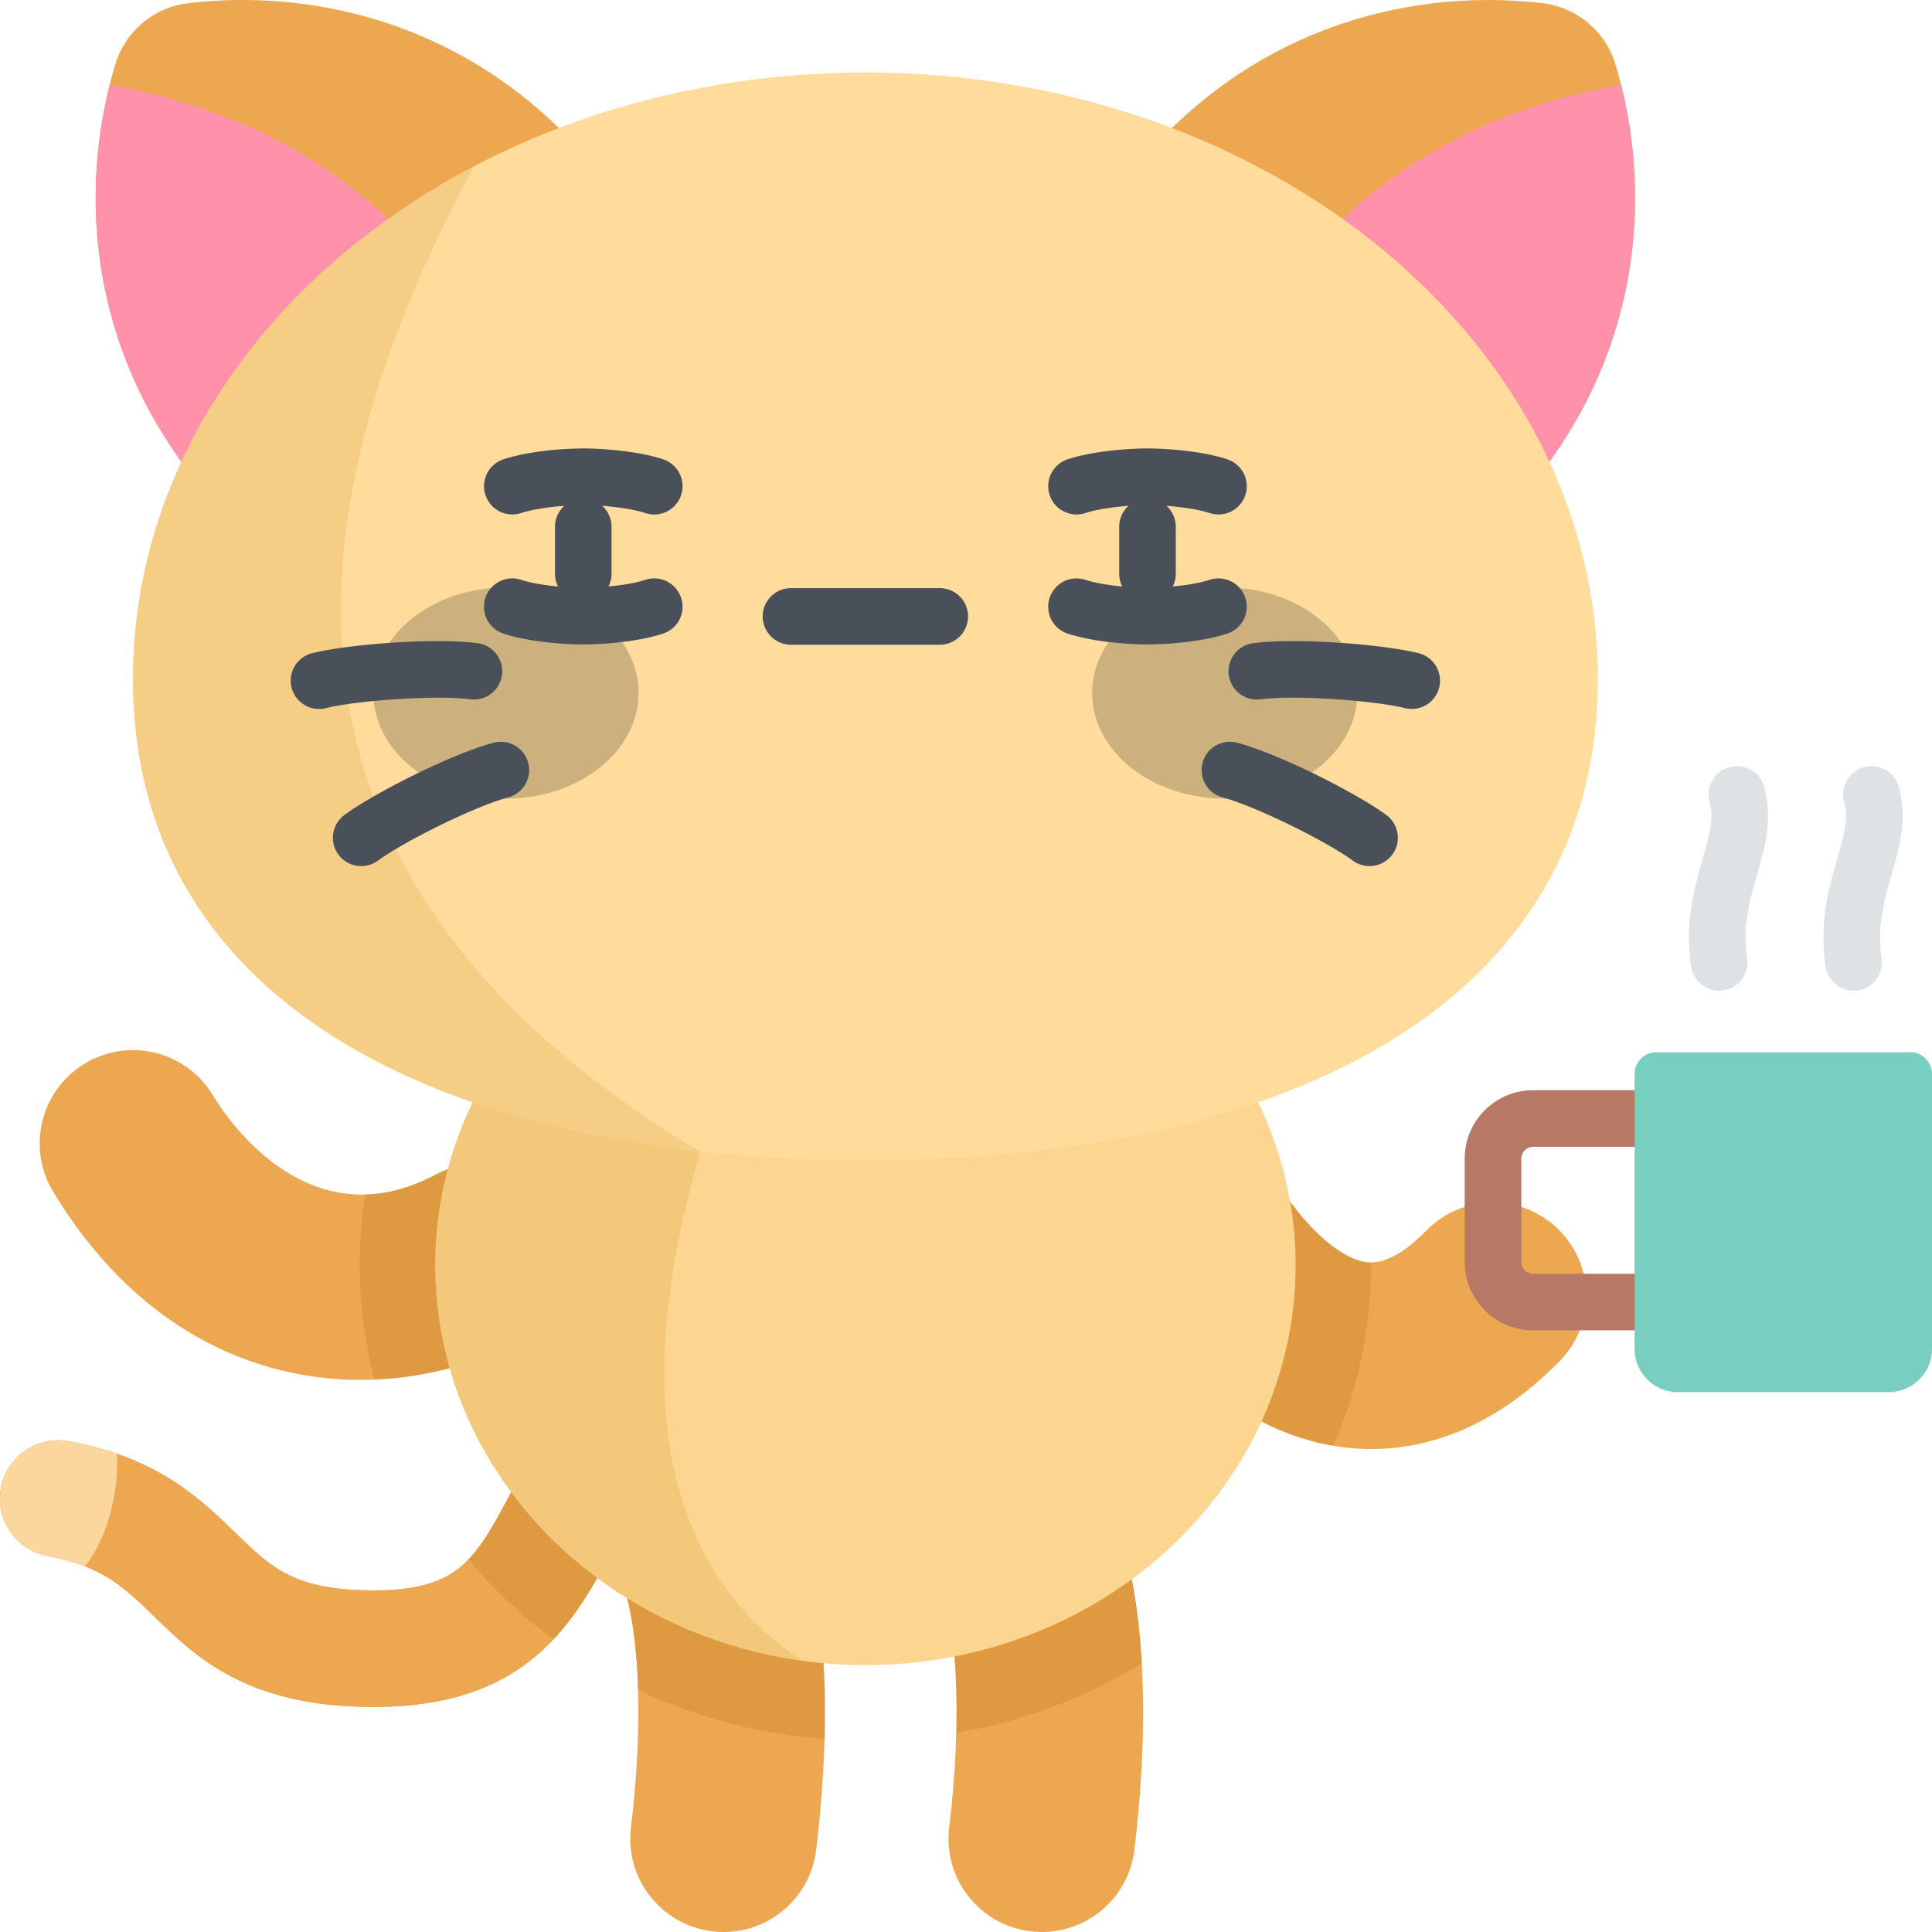 <svg xmlns="http://www.w3.org/2000/svg" viewBox="0 0 512.001 512.001"><path d="M98.945 452.361c-33.484 0-47.07-13.247-58.013-23.916-7.716-7.522-13.811-13.463-28.257-16.102C4.282 410.809-1.28 402.762.254 394.37c1.533-8.394 9.581-13.958 17.973-12.422 23.715 4.333 35.114 15.445 44.272 24.374 9.324 9.088 15.534 15.143 36.329 15.143.337 0 .677-.002 1.021-.005 21.84-.202 26.181-8.318 35.689-26.101 6.591-12.328 14.795-27.669 31.157-41.119 6.591-5.417 16.326-4.467 21.744 2.127 5.417 6.591 4.466 16.326-2.125 21.744-11.626 9.555-17.677 20.872-23.529 31.817-10.541 19.713-22.488 42.058-62.65 42.427-.398.003-.797.006-1.19.006z" fill="#eda751"/><path d="M98.945 452.361c-33.484 0-47.07-13.247-58.013-23.916-7.716-7.522-13.811-13.463-28.257-16.102C4.282 410.809-1.28 402.762.254 394.37c1.533-8.394 9.581-13.958 17.973-12.422 23.715 4.333 35.114 15.445 44.272 24.374 9.324 9.088 15.534 15.143 36.329 15.143.337 0 .677-.002 1.021-.005 21.84-.202 26.181-8.318 35.689-26.101 6.591-12.328 14.795-27.669 31.157-41.119 6.591-5.417 16.326-4.467 21.744 2.127 5.417 6.591 4.466 16.326-2.125 21.744-11.626 9.555-17.677 20.872-23.529 31.817-10.541 19.713-22.488 42.058-62.65 42.427-.398.003-.797.006-1.19.006z" fill="#eda751"/><path d="M.254 394.369c-1.534 8.393 4.027 16.439 12.421 17.973 3.822.698 7.048 1.634 9.886 2.762 6.563-8.451 9.014-21.377 8.41-29.841-3.817-1.325-8.035-2.456-12.744-3.317-8.392-1.535-16.44 4.029-17.973 12.423z" fill="#fcd79d"/><path d="M191.779 512.001c-.995 0-2-.06-3.013-.183-13.551-1.646-23.202-13.968-21.555-27.519 3.616-29.748 2.148-56.581-3.741-68.357-6.105-12.211-1.156-27.058 11.054-33.163 12.213-6.103 27.058-1.155 33.163 11.054 14.222 28.445 11.492 72.626 8.599 96.43-1.525 12.539-12.187 21.738-24.507 21.738zm84.332 0c-.995 0-2.001-.06-3.014-.183-13.551-1.647-23.202-13.968-21.555-27.519 3.617-29.748 2.148-56.579-3.74-68.357-6.105-12.211-1.156-27.058 11.054-33.163 12.212-6.103 27.057-1.155 33.163 11.054 14.222 28.446 11.492 72.627 8.598 96.43-1.524 12.539-12.187 21.738-24.506 21.738zM95.557 365.686c-29.065 0-59.916-14.086-81.493-49.918-7.042-11.695-3.271-26.884 8.424-33.927 11.695-7.042 26.884-3.271 33.926 8.424 3.985 6.619 25.558 38.738 58.96 21.058 12.067-6.383 27.025-1.783 33.41 10.283 6.386 12.066 1.783 27.023-10.282 33.41-12.728 6.737-27.588 10.67-42.945 10.67zm267.834 18.316c-2.609 0-5.058-.173-7.324-.454-23.989-2.979-45.623-19.895-62.563-48.918-6.881-11.79-2.903-26.926 8.887-33.808 11.791-6.877 26.927-2.903 33.808 8.888 10.001 17.135 19.969 24.036 25.962 24.781 4.511.546 9.848-2.259 15.849-8.38 9.555-9.75 25.206-9.904 34.954-.348 9.748 9.558 9.903 25.207.347 34.955-18.17 18.533-36.21 23.284-49.92 23.284z" fill="#eda751"/><g fill="#a35f00"><path d="M362.16 334.49c-5.993-.745-15.96-7.646-25.962-24.781-6.881-11.79-22.017-15.765-33.808-8.888-11.79 6.882-15.769 22.018-8.887 33.809 16.289 27.906 36.918 44.613 59.807 48.505 6.459-14.745 10.032-30.882 10.032-47.79 0-.267-.009-.531-.011-.797a9.658 9.658 0 01-1.171-.058zm-59.573 106.26c-.93-16.614-3.865-33.512-10.567-46.917-6.105-12.209-20.951-17.157-33.163-11.054-12.21 6.105-17.159 20.952-11.054 33.163 4.166 8.331 6.116 24.199 5.622 43.3 17.867-3.061 34.506-9.466 49.162-18.492zm-128.063-57.971c-12.21 6.105-17.159 20.952-11.054 33.163 3.302 6.604 5.214 17.943 5.618 31.875 15.071 7.159 31.764 11.721 49.414 13.054.602-22.223-1.353-48.111-10.816-67.038-6.104-12.209-20.949-17.157-33.162-11.054z" opacity=".2"/><path d="M166.696 354.24c-16.363 13.45-24.566 28.791-31.157 41.119-4.155 7.771-7.324 13.696-11.397 17.922a131.494 131.494 0 0022.543 21.134c6.953-7.403 11.656-16.176 16.1-24.487 5.852-10.944 11.903-22.262 23.529-31.817 6.592-5.418 7.543-15.153 2.125-21.744-5.417-6.594-15.152-7.544-21.743-2.127zm-51.322-42.916c-6.672 3.532-12.871 5.072-18.554 5.229a118.88 118.88 0 002.426 49.049c14.04-.574 27.55-4.39 39.255-10.585 12.065-6.387 16.669-21.344 10.282-33.41-6.384-12.065-21.342-16.666-33.409-10.283z" opacity=".2"/></g><ellipse cx="229.34" cy="335.341" rx="114.01" ry="105.94" fill="#fcd690"/><path d="M212.686 440.156c-52.098-34.204-35.952-104.308-27.108-134.966v-67.693c-41.247 15.945-70.251 53.747-70.251 97.849 0 53.252 42.287 97.321 97.359 104.81z" opacity=".15" fill="#c17a00"/><path d="M159.954 151.649c22.309-18.719 37.203-50.143 5.737-96.597C133.976 8.232 86.757-3.504 49.894.839a23.052 23.052 0 00-19.347 16.234c-10.678 35.55-7.32 84.089 33.282 123.453 40.283 39.054 73.817 29.842 96.125 11.123z" fill="#eda751"/><path d="M29.063 22.512c-8.754 34.953-3.804 80.619 34.766 118.013 34.916 33.852 64.755 31.433 86.615 18C135.41 56.464 69.735 29.4 29.063 22.512z" fill="#ff91ab"/><path d="M298.715 151.649c-22.309-18.719-37.203-50.143-5.737-96.597C324.693 8.232 371.912-3.505 408.776.838c9.088 1.071 16.714 7.469 19.347 16.234 10.678 35.55 7.32 84.089-33.282 123.453-40.284 39.055-73.817 29.843-96.126 11.124z" fill="#eda751"/><path d="M429.606 22.512c8.754 34.953 3.804 80.619-34.766 118.013-34.916 33.852-64.755 31.433-86.615 18C323.26 56.464 388.935 29.4 429.606 22.512z" fill="#ff91ab"/><path d="M423.43 179.902c0 88.746-86.9 127.616-194.096 127.616S35.239 268.648 35.239 179.902s86.9-160.689 194.096-160.689S423.43 91.157 423.43 179.902z" fill="#ffdc9c"/><path d="M125.697 44.023c-54.359 28.476-90.458 78.685-90.458 135.879 0 76.289 64.216 115.72 150.339 125.287C61.951 231.344 78.075 132.014 125.697 44.023z" opacity=".15" fill="#c17a00"/><ellipse cx="134.09" cy="183.651" rx="35.14" ry="27.986" opacity=".2"/><ellipse cx="324.58" cy="183.651" rx="35.14" ry="27.986" opacity=".2"/><g fill="#495059"><path d="M154.572 159.52a7.5 7.5 0 01-7.5-7.5v-12.41c0-4.143 3.358-7.5 7.5-7.5s7.5 3.357 7.5 7.5v12.41a7.5 7.5 0 01-7.5 7.5zm149.526 0a7.5 7.5 0 01-7.5-7.5v-12.41c0-4.143 3.358-7.5 7.5-7.5s7.5 3.357 7.5 7.5v12.41a7.5 7.5 0 01-7.5 7.5zM84.536 187.884a7.503 7.503 0 01-7.27-5.683 7.5 7.5 0 015.457-9.096c9.651-2.413 32.648-4.132 43.849-2.651a7.501 7.501 0 016.453 8.418 7.502 7.502 0 01-8.418 6.453c-9.132-1.208-30.26.336-38.246 2.333a7.5 7.5 0 01-1.825.226zm11.193 41.64a7.5 7.5 0 01-4.46-13.534c8.004-5.907 28.611-16.259 39.531-19.158a7.5 7.5 0 013.85 14.498c-8.904 2.364-27.85 11.841-34.472 16.729a7.478 7.478 0 01-4.449 1.465zm278.404-41.64a7.5 7.5 0 01-1.825-.226c-7.985-1.997-29.113-3.54-38.246-2.333-4.109.547-7.875-2.347-8.419-6.453a7.5 7.5 0 016.453-8.418c11.199-1.481 34.197.238 43.849 2.651a7.5 7.5 0 015.457 9.096 7.5 7.5 0 01-7.269 5.683zm-11.193 41.64a7.467 7.467 0 01-4.448-1.466c-6.622-4.888-25.568-14.364-34.472-16.729a7.5 7.5 0 013.85-14.498c10.92 2.899 31.527 13.251 39.531 19.158a7.5 7.5 0 01-4.461 13.535z"/><path d="M154.572 170.784c-4.63 0-14.298-.606-21.167-2.879a7.5 7.5 0 01-4.765-9.476 7.5 7.5 0 019.476-4.765c4.162 1.376 11.585 2.119 16.456 2.119 4.872 0 12.295-.743 16.456-2.119 3.935-1.303 8.175.832 9.476 4.765s-.833 8.175-4.765 9.476c-6.868 2.273-16.537 2.879-21.167 2.879zm18.813-34.439a7.474 7.474 0 01-2.356-.382c-4.162-1.376-11.585-2.119-16.456-2.119-4.872 0-12.295.743-16.456 2.119a7.5 7.5 0 01-4.711-14.241c6.869-2.272 16.537-2.879 21.167-2.879 4.63 0 14.299.606 21.167 2.879a7.5 7.5 0 014.765 9.476 7.505 7.505 0 01-7.12 5.147zm149.525 0a7.485 7.485 0 01-2.357-.382c-4.162-1.376-11.585-2.119-16.456-2.119-4.872 0-12.295.743-16.457 2.119a7.5 7.5 0 01-4.711-14.241c6.869-2.272 16.537-2.879 21.168-2.879 4.63 0 14.298.606 21.167 2.879a7.502 7.502 0 01-2.354 14.623zm-18.812 34.439c-4.63 0-14.299-.606-21.168-2.879-3.933-1.301-6.066-5.543-4.765-9.476s5.543-6.066 9.476-4.765c4.162 1.376 11.585 2.119 16.457 2.119 4.871 0 12.294-.743 16.456-2.119a7.497 7.497 0 019.476 4.765 7.5 7.5 0 01-4.765 9.476c-6.869 2.273-16.537 2.879-21.167 2.879zm-55.053.082h-39.421a7.5 7.5 0 010-15h39.421a7.5 7.5 0 010 15z"/></g><path d="M433.18 352.561h-26.886c-10 0-18.134-8.135-18.134-18.135v-27.377c0-9.999 8.135-18.134 18.134-18.134h26.886c4.142 0 7.5 3.357 7.5 7.5s-3.358 7.5-7.5 7.5h-26.886a3.138 3.138 0 00-3.134 3.134v27.377a3.139 3.139 0 003.134 3.135h26.886a7.5 7.5 0 010 15z" fill="#b77866"/><path d="M500.505 368.933h-55.83c-6.349 0-11.495-5.147-11.495-11.495v-72.787a5.812 5.812 0 015.812-5.812h67.197a5.812 5.812 0 015.812 5.812v72.787c-.001 6.349-5.147 11.495-11.496 11.495z" fill="#78cfc0"/><path d="M455.567 262.545a7.502 7.502 0 01-7.41-6.401c-1.746-11.784.916-21.019 3.054-28.439 1.724-5.98 3.085-10.703 1.867-15.209a7.5 7.5 0 0114.481-3.914c2.311 8.55.153 16.036-1.934 23.277-1.916 6.648-3.898 13.524-2.629 22.085a7.5 7.5 0 01-7.429 8.601zm35.646 0a7.502 7.502 0 01-7.41-6.401c-1.746-11.784.915-21.019 3.054-28.439 1.724-5.98 3.085-10.703 1.867-15.209a7.5 7.5 0 0114.481-3.914c2.31 8.55.153 16.036-1.934 23.277-1.916 6.648-3.898 13.524-2.629 22.085a7.5 7.5 0 01-7.429 8.601z" fill="#dee2e5"/></svg>